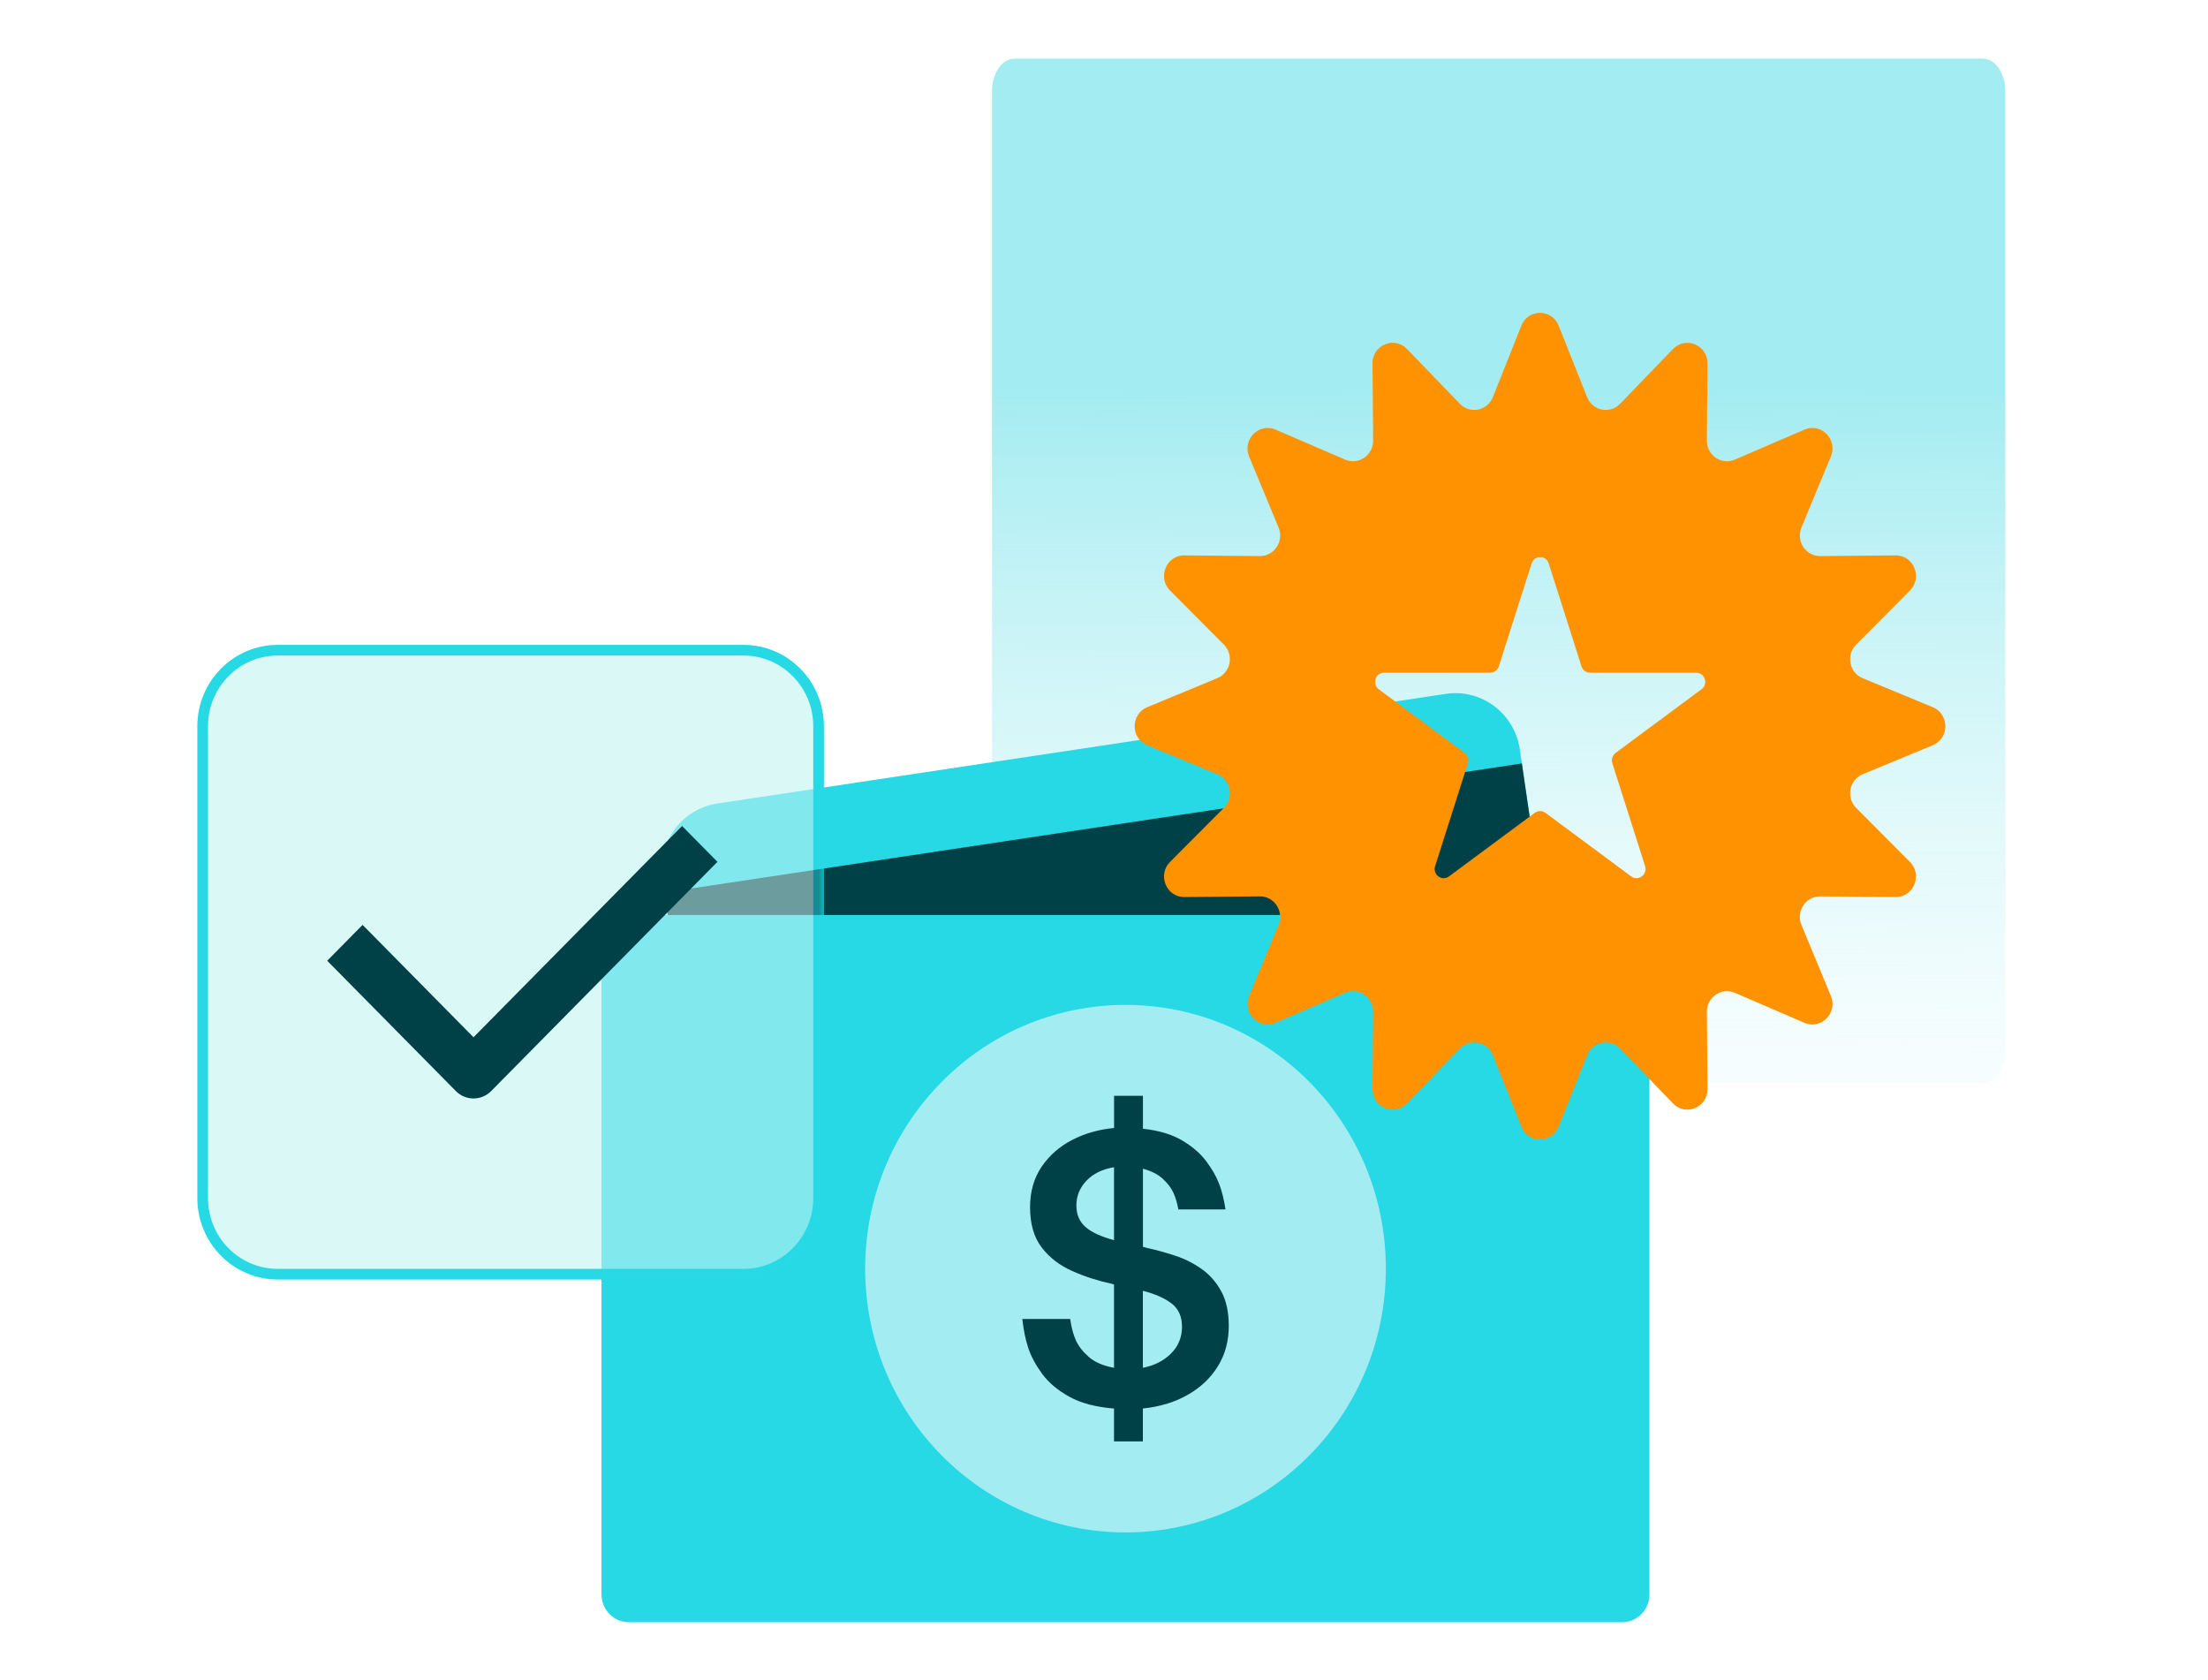 <svg width="414" height="315" viewBox="0 0 414 315" fill="none" xmlns="http://www.w3.org/2000/svg">
<mask id="mask0_488_59241" style="mask-type:alpha" maskUnits="userSpaceOnUse" x="0" y="0" width="414" height="315">
<rect width="414" height="315" fill="#D9D9D9"/>
</mask>
<g mask="url(#mask0_488_59241)">
<path d="M186 17.087V196.913C186 200.275 187.885 203 190.211 203H371.789C374.115 203 376 200.275 376 196.913V17.087C376 13.725 374.115 11 371.789 11H190.211C187.885 11 186 13.725 186 17.087Z" fill="url(#paint0_linear_488_59241)"/>
<path d="M271.105 130.088L134.485 150.648C127.818 151.652 123.217 157.94 124.207 164.693L136.53 248.722C137.521 255.475 143.728 260.137 150.395 259.133L287.015 238.573C293.682 237.57 298.283 231.282 297.293 224.529L284.97 140.5C283.979 133.746 277.772 129.085 271.105 130.088Z" fill="#27D9E5"/>
<path d="M285.348 143.135L124.586 167.328L128.851 196.414L289.614 172.221L285.348 143.135Z" fill="#004047"/>
<path d="M304.127 171.549H117.923C115.083 171.549 112.781 173.881 112.781 176.758V298.933C112.781 301.81 115.083 304.142 117.923 304.142H304.127C306.967 304.142 309.269 301.81 309.269 298.933V176.758C309.269 173.881 306.967 171.549 304.127 171.549Z" fill="#27D9E5"/>
<path d="M211.033 287.303C237.993 287.303 259.847 265.163 259.847 237.853C259.847 210.543 237.993 188.404 211.033 188.404C184.074 188.404 162.219 210.543 162.219 237.853C162.219 265.163 184.074 287.303 211.033 287.303Z" fill="#A3ECF1"/>
<path d="M208.877 270.247V264.076C205.456 263.802 202.66 263.062 200.491 261.857C198.321 260.653 196.632 259.237 195.422 257.589C194.212 255.951 193.346 254.345 192.814 252.771C192.292 251.196 191.907 249.368 191.688 247.287H200.658C200.887 248.903 201.252 250.256 201.753 251.344C202.254 252.433 203.067 253.457 204.183 254.43C205.299 255.402 206.864 256.067 208.877 256.437V240.831L208.47 240.694C205.873 240.134 203.39 239.341 201.044 238.295C198.686 237.249 196.788 235.791 195.328 233.889C193.867 231.998 193.137 229.473 193.137 226.324C193.137 223.408 193.857 220.893 195.296 218.759C196.736 216.635 198.645 214.955 201.012 213.729C203.39 212.503 206.008 211.753 208.887 211.479V205.445H214.301V211.616C217.273 211.943 219.714 212.672 221.633 213.803C223.552 214.934 225.054 216.233 226.15 217.691C227.245 219.149 228.058 220.555 228.58 221.928C229.101 223.291 229.508 224.897 229.779 226.746H220.945C220.715 225.5 220.392 224.433 219.985 223.556C219.578 222.679 218.911 221.823 218.003 220.988C217.086 220.153 215.855 219.53 214.301 219.118V233.752L215.052 233.963C216.741 234.333 218.473 234.808 220.256 235.39C222.04 235.971 223.688 236.784 225.221 237.851C226.755 238.919 227.996 240.313 228.955 242.046C229.915 243.779 230.395 245.966 230.395 248.597C230.395 251.418 229.717 253.933 228.371 256.12C227.026 258.318 225.138 260.114 222.718 261.498C220.298 262.882 217.492 263.738 214.29 264.066V270.236H208.877V270.247ZM201.826 226.049C201.826 227.719 202.4 229.039 203.536 230.043C204.673 231.036 206.457 231.86 208.877 232.505V218.833C206.686 219.202 204.965 220.048 203.703 221.368C202.452 222.689 201.815 224.242 201.815 226.049H201.826ZM221.623 248.734C221.623 246.843 220.987 245.396 219.704 244.402C218.421 243.409 216.627 242.606 214.29 242.004V256.437C216.439 256.025 218.191 255.127 219.568 253.764C220.934 252.401 221.623 250.721 221.623 248.734Z" fill="#004047"/>
<g filter="url(#filter0_b_488_59241)">
<path d="M139.404 121.902H52.081C44.3 121.902 38 128.295 38 136.167V224.626C38 232.508 44.31 238.89 52.081 238.89H139.404C147.186 238.89 153.486 232.497 153.486 224.626V136.167C153.486 128.284 147.175 121.902 139.404 121.902Z" fill="#DAF8F6"/>
<path d="M139.404 121.902H52.081C44.3 121.902 38 128.295 38 136.167V224.626C38 232.508 44.31 238.89 52.081 238.89H139.404C147.186 238.89 153.486 232.497 153.486 224.626V136.167C153.486 128.284 147.175 121.902 139.404 121.902Z" stroke="#27D9E5" stroke-width="2" stroke-miterlimit="10"/>
</g>
<mask id="mask1_488_59241" style="mask-type:alpha" maskUnits="userSpaceOnUse" x="37" y="120" width="118" height="120">
<path d="M139.404 121.902H52.081C44.3 121.902 38 128.295 38 136.167V224.626C38 232.508 44.31 238.89 52.081 238.89H139.404C147.186 238.89 153.486 232.497 153.486 224.626V136.167C153.486 128.284 147.175 121.902 139.404 121.902Z" fill="#DAF8F6" stroke="#27D9E5" stroke-width="2" stroke-miterlimit="10"/>
</mask>
<g mask="url(#mask1_488_59241)">
<g opacity="0.5" filter="url(#filter1_f_488_59241)">
<path d="M271.105 130.088L134.485 150.648C127.818 151.652 123.217 157.94 124.207 164.693L136.53 248.722C137.521 255.475 143.728 260.137 150.395 259.133L287.015 238.573C293.682 237.57 298.283 231.282 297.293 224.529L284.97 140.5C283.979 133.746 277.772 129.085 271.105 130.088Z" fill="#27D9E5"/>
<path d="M285.348 143.135L124.586 167.328L128.851 196.414L289.614 172.221L285.348 143.135Z" fill="#004047"/>
<path d="M304.127 171.551H117.923C115.083 171.551 112.781 173.883 112.781 176.76V298.935C112.781 301.812 115.083 304.144 117.923 304.144H304.127C306.967 304.144 309.269 301.812 309.269 298.935V176.76C309.269 173.883 306.967 171.551 304.127 171.551Z" fill="#27D9E5"/>
</g>
</g>
<path d="M92.1 204.55C91.224 205.437 90.025 205.944 88.784 205.944C87.542 205.944 86.343 205.448 85.467 204.55L61.352 180.121L67.985 173.401L88.784 194.47L127.887 154.857L134.521 161.577L92.1 204.55Z" fill="#004047"/>
<path d="M362.395 132.586L349.256 127.149C346.74 126.11 346.096 122.781 348.029 120.842L358.113 110.719C360.535 108.292 358.83 104.094 355.431 104.126L341.283 104.253C338.569 104.274 336.719 101.455 337.769 98.9L343.289 85.587C344.609 82.407 341.459 79.195 338.341 80.541L325.284 86.17C322.779 87.251 320.014 85.364 320.035 82.587L320.159 68.161C320.191 64.705 316.074 62.967 313.694 65.426L303.766 75.708C301.864 77.68 298.6 77.022 297.581 74.457L292.248 61.059C290.969 57.858 286.531 57.858 285.252 61.059L279.919 74.457C278.9 77.022 275.636 77.68 273.734 75.708L263.806 65.426C261.426 62.956 257.309 64.695 257.341 68.161L257.465 82.587C257.486 85.354 254.721 87.24 252.216 86.17L239.159 80.541C236.041 79.195 232.891 82.407 234.211 85.587L239.731 98.9C240.791 101.455 238.941 104.274 236.217 104.253L222.069 104.126C218.681 104.094 216.976 108.292 219.387 110.719L229.471 120.842C231.404 122.781 230.76 126.11 228.244 127.149L215.105 132.586C211.965 133.89 211.965 138.416 215.105 139.72L228.244 145.158C230.76 146.196 231.404 149.525 229.471 151.464L219.387 161.587C216.965 164.014 218.67 168.212 222.069 168.18L236.217 168.053C238.931 168.032 240.781 170.851 239.731 173.406L234.211 186.719C232.891 189.899 236.041 193.111 239.159 191.765L252.216 186.136C254.721 185.055 257.486 186.942 257.465 189.719L257.341 204.145C257.309 207.601 261.426 209.339 263.806 206.88L273.734 196.598C275.636 194.627 278.9 195.284 279.919 197.849L285.252 211.247C286.531 214.448 290.969 214.448 292.248 211.247L297.581 197.849C298.6 195.284 301.864 194.627 303.766 196.598L313.694 206.88C316.074 209.35 320.191 207.611 320.159 204.145L320.035 189.719C320.014 186.952 322.779 185.066 325.284 186.136L338.341 191.765C341.459 193.111 344.609 189.899 343.289 186.719L337.769 173.406C336.709 170.851 338.559 168.032 341.283 168.053L355.431 168.18C358.82 168.212 360.524 164.014 358.113 161.587L348.029 151.464C346.096 149.525 346.74 146.196 349.256 145.158L362.395 139.72C365.535 138.416 365.535 133.89 362.395 132.586ZM319.016 129.237L302.924 141.161C302.331 141.596 302.082 142.38 302.311 143.091L308.454 162.382C308.964 163.972 307.176 165.286 305.855 164.311L289.764 152.387C289.171 151.952 288.371 151.952 287.778 152.387L271.686 164.311C270.366 165.297 268.578 163.972 269.087 162.382L275.231 143.091C275.46 142.38 275.21 141.607 274.618 141.161L258.526 129.237C257.205 128.251 257.881 126.12 259.524 126.12H279.42C280.148 126.12 280.803 125.643 281.031 124.933L287.175 105.642C287.684 104.052 289.878 104.052 290.387 105.642L296.531 124.933C296.76 125.643 297.404 126.12 298.142 126.12H318.039C319.671 126.12 320.357 128.251 319.037 129.237H319.016Z" fill="#FF9200"/>
</g>
<defs>
<filter id="filter0_b_488_59241" x="22" y="105.902" width="147.484" height="148.988" filterUnits="userSpaceOnUse" color-interpolation-filters="sRGB">
<feFlood flood-opacity="0" result="BackgroundImageFix"/>
<feGaussianBlur in="BackgroundImageFix" stdDeviation="7.5"/>
<feComposite in2="SourceAlpha" operator="in" result="effect1_backgroundBlur_488_59241"/>
<feBlend mode="normal" in="SourceGraphic" in2="effect1_backgroundBlur_488_59241" result="shape"/>
</filter>
<filter id="filter1_f_488_59241" x="102.781" y="119.953" width="216.484" height="194.191" filterUnits="userSpaceOnUse" color-interpolation-filters="sRGB">
<feFlood flood-opacity="0" result="BackgroundImageFix"/>
<feBlend mode="normal" in="SourceGraphic" in2="BackgroundImageFix" result="shape"/>
<feGaussianBlur stdDeviation="5" result="effect1_foregroundBlur_488_59241"/>
</filter>
<linearGradient id="paint0_linear_488_59241" x1="310.958" y1="11.204" x2="310.37" y2="259.655" gradientUnits="userSpaceOnUse">
<stop offset="0.25" stop-color="#A3ECF1"/>
<stop offset="1" stop-color="white" stop-opacity="0"/>
</linearGradient>
</defs>
</svg>

